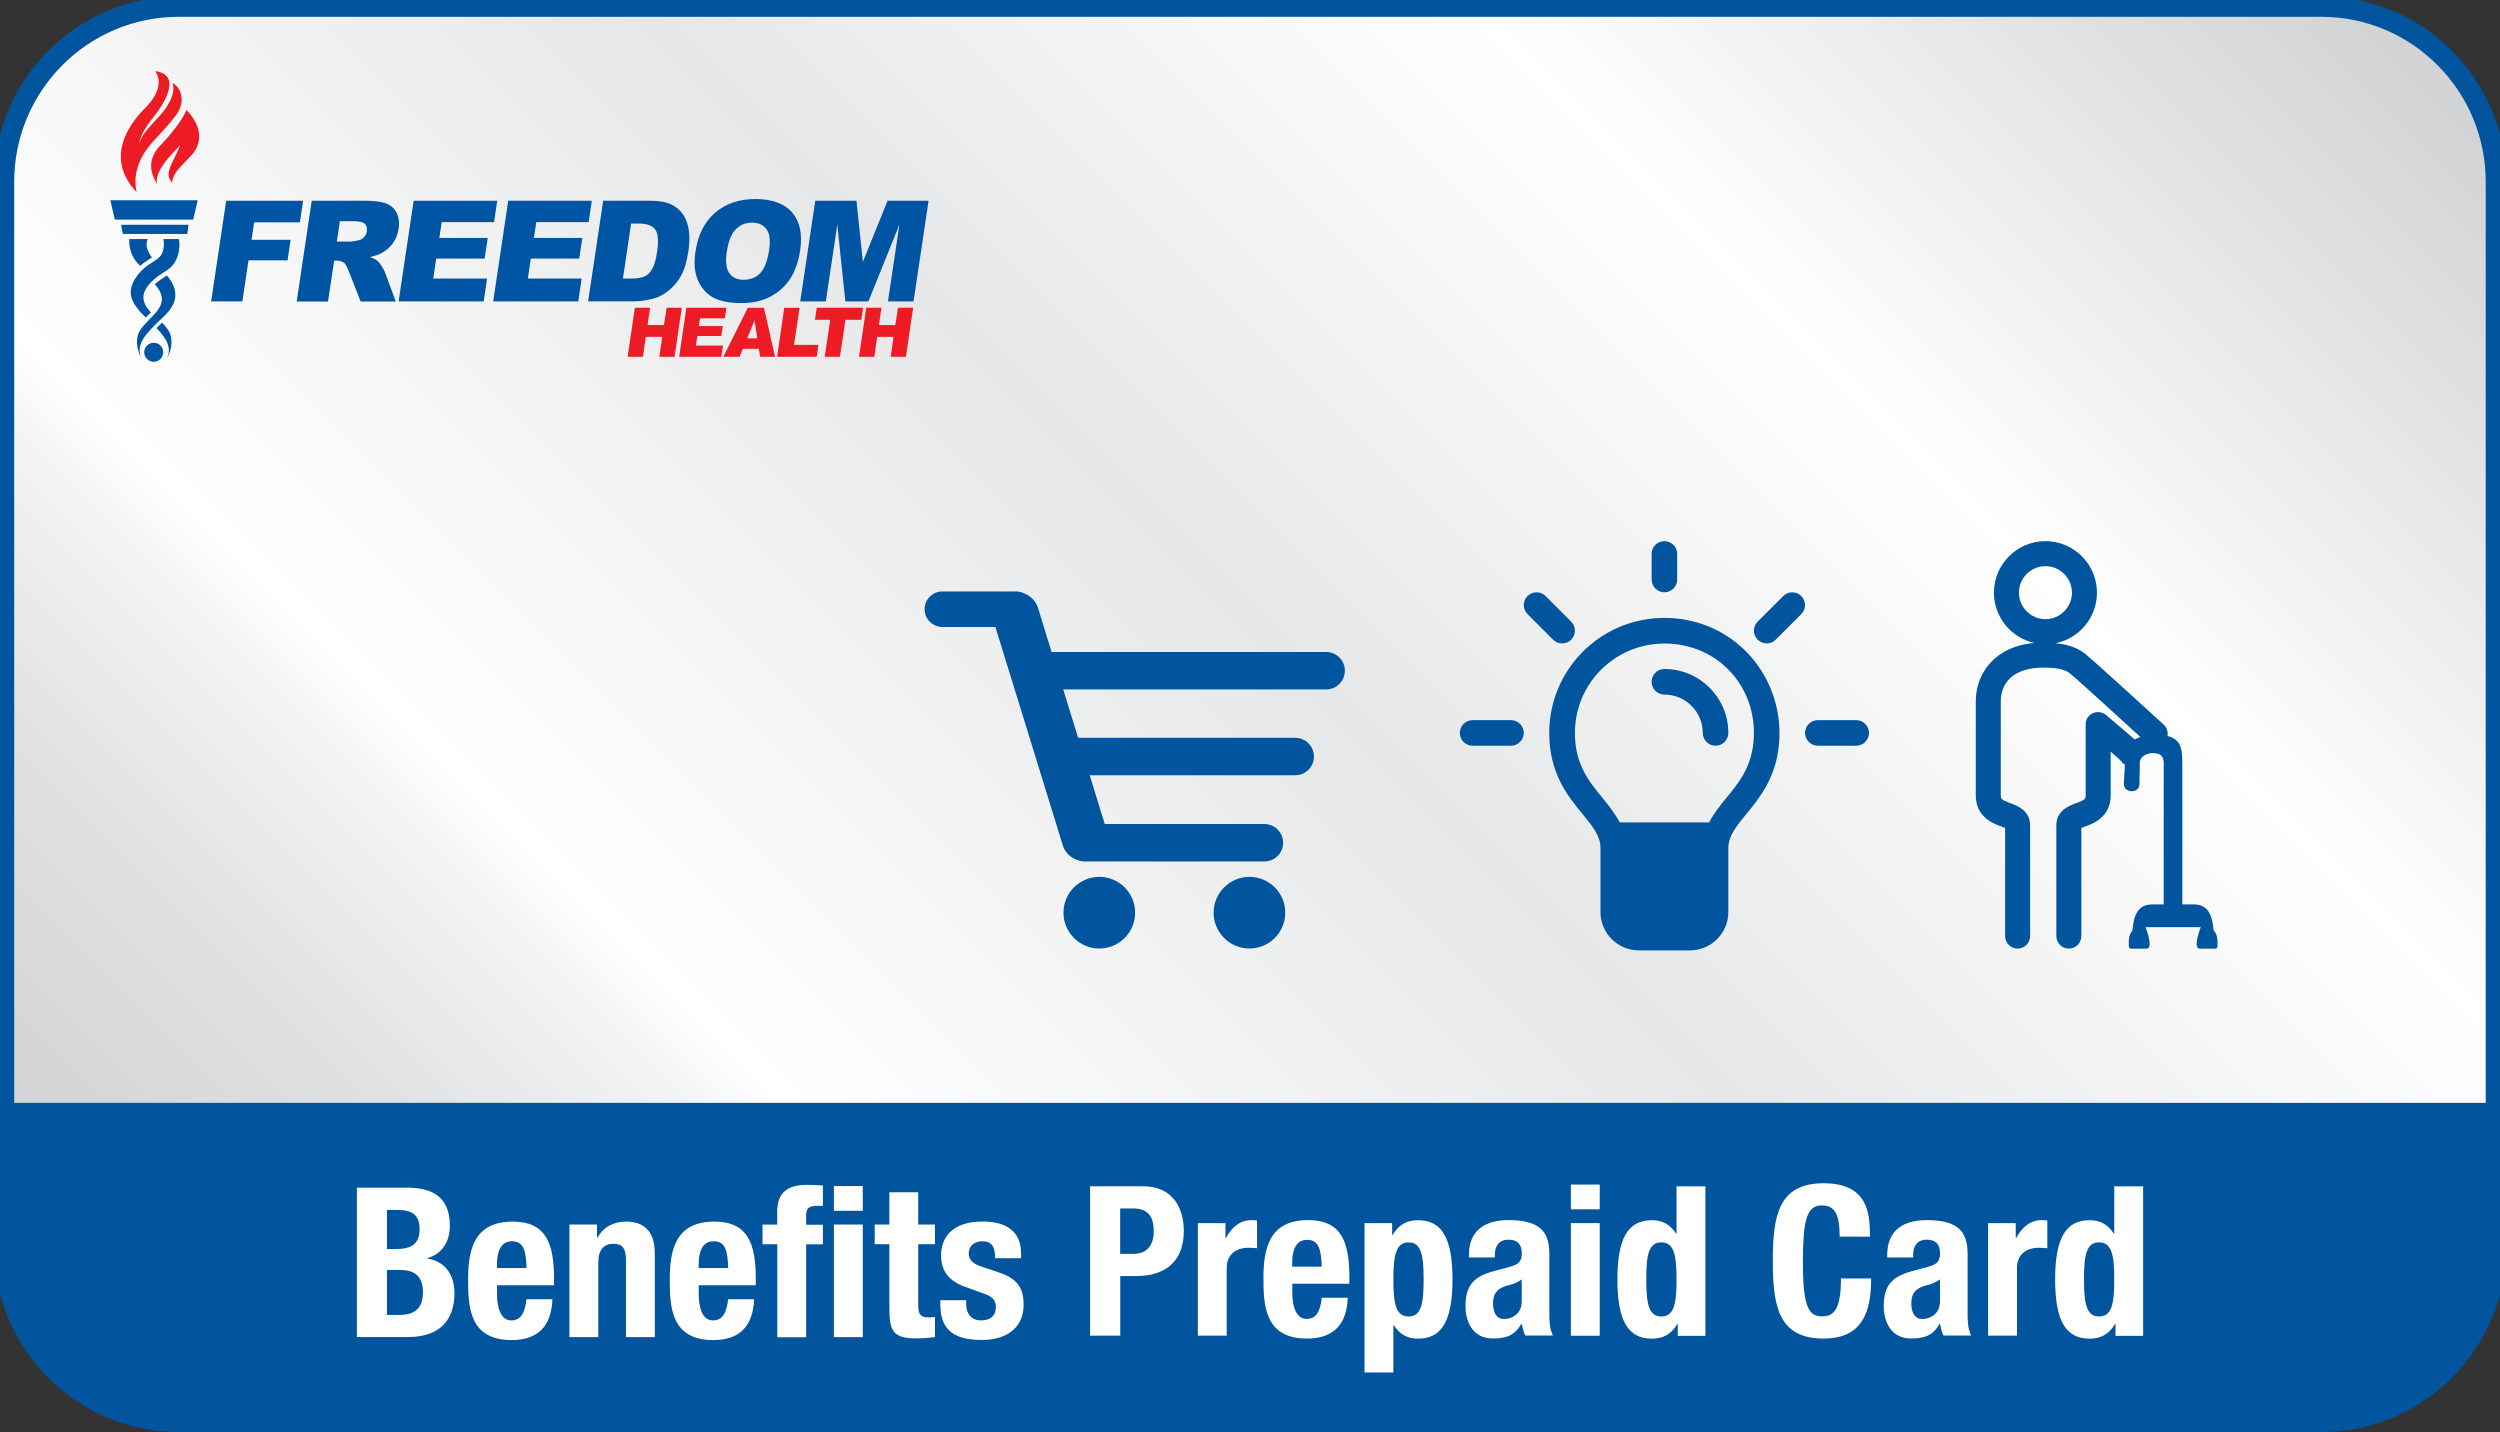 <?xml version="1.0" encoding="UTF-8"?><svg id="Layer_1" xmlns="http://www.w3.org/2000/svg" xmlns:xlink="http://www.w3.org/1999/xlink" viewBox="0 0 265.92 152.32"><rect x="0" y="0" width="265.92" height="152.32" fill="#333333" stroke="none"/><defs><style>.cls-1{fill:none;}.cls-2{fill:url(#linear-gradient);}.cls-3{fill:#ed1c24;}.cls-4{fill:#0054a4;}.cls-5{clip-path:url(#clippath-1);}.cls-6{fill:#fff;}.cls-7{fill:#00559e;}.cls-8{clip-path:url(#clippath);}</style><clipPath id="clippath"><path class="cls-1" d="M19.02.71h227.88c10.26,0,18.58,8.33,18.58,18.58v113.36c0,10.26-8.33,18.58-18.58,18.58H19.02c-10.26,0-18.58-8.33-18.58-18.58V19.3C.44,9.04,8.76.71,19.02.71Z"/></clipPath><linearGradient id="linear-gradient" x1="-171.23" y1="473.63" x2="-170.23" y2="473.63" gradientTransform="translate(47673.71 131962.37) scale(278.46 -278.46)" gradientUnits="userSpaceOnUse"><stop offset="0" stop-color="#d1d3d4"/><stop offset=".08" stop-color="#d4d6d7"/><stop offset=".16" stop-color="#e0e1e2"/><stop offset=".24" stop-color="#f2f3f3"/><stop offset=".27" stop-color="#fff"/><stop offset=".53" stop-color="#e6e7e8"/><stop offset=".76" stop-color="#fff"/><stop offset="1" stop-color="#d1d3d4"/><stop offset="1" stop-color="#d1d3d4"/></linearGradient><clipPath id="clippath-1"><rect class="cls-1" width="265.92" height="152.32"/></clipPath></defs><g class="cls-8"><rect class="cls-2" x="-13.97" y="-70.95" width="293.86" height="293.86" transform="translate(-14.78 116.27) rotate(-45)"/></g><g class="cls-5"><path class="cls-7" d="M246.94,152.32H18.99c-10.82,0-19.63-8.84-19.63-19.7V19.33C-.64,8.47,8.17-.37,18.99-.37h227.95c10.82,0,19.63,8.84,19.63,19.7v113.29c0,10.86-8.81,19.7-19.63,19.7M18.99,1.79C9.35,1.79,1.51,9.66,1.51,19.33v113.29c0,9.67,7.84,17.54,17.47,17.54h227.95c9.63,0,17.47-7.87,17.47-17.54V19.33c0-9.67-7.84-17.54-17.47-17.54H18.99Z"/><path class="cls-7" d="M246.69,151.24H18.18c-9.8,0-17.74-7.94-17.74-17.74v-16.19h265.05v15.14c0,10.38-8.41,18.79-18.79,18.79"/><path class="cls-6" d="M37.96,126.33h5.37c2.63,0,4.52.98,4.52,4.03,0,1.71-.82,3.03-2.4,3.47v.04c1.76.25,2.89,1.58,2.89,3.7,0,2.49-1.22,4.65-4.97,4.65h-5.41v-15.9ZM41.16,132.86h.91c1.76,0,2.56-.6,2.56-2.09s-.73-2.07-2.31-2.07h-1.16v4.16ZM41.16,139.87h1.25c1.54,0,2.58-.56,2.58-2.41s-1.05-2.38-2.45-2.38h-1.38v4.79Z"/><path class="cls-6" d="M52.87,136.71v.96c0,1.4.38,2.78,1.51,2.78,1.02,0,1.45-.78,1.62-2.25h2.76c-.11,2.78-1.45,4.34-4.34,4.34-4.45,0-4.63-3.43-4.63-6.41,0-3.21.62-6.19,4.76-6.19,3.58,0,4.38,2.4,4.38,6.08v.69h-6.08ZM56.01,134.88c-.07-1.83-.29-2.85-1.56-2.85s-1.58,1.27-1.58,2.38v.47h3.14Z"/><path class="cls-6" d="M60.56,130.25h2.94v1.4h.05c.65-1.18,1.76-1.71,3.05-1.71,1.92,0,3.05,1.05,3.05,3.41v8.88h-3.07v-8.26c0-1.2-.4-1.67-1.31-1.67-1.05,0-1.63.65-1.63,1.98v7.95h-3.07v-11.98Z"/><path class="cls-6" d="M74.32,136.71v.96c0,1.4.38,2.78,1.51,2.78,1.02,0,1.45-.78,1.62-2.25h2.76c-.11,2.78-1.45,4.34-4.34,4.34-4.45,0-4.63-3.43-4.63-6.41,0-3.21.62-6.19,4.76-6.19,3.58,0,4.39,2.4,4.39,6.08v.69h-6.08ZM77.46,134.88c-.07-1.83-.29-2.85-1.56-2.85s-1.58,1.27-1.58,2.38v.47h3.14Z"/><path class="cls-6" d="M82.67,132.35h-1.56v-2.09h1.56v-1.36c0-2.16,1.22-2.87,3.21-2.87.56,0,1.09.02,1.65.07v2.18c-.2-.02-.4-.02-.6-.02-.87,0-1.18.27-1.18.96v1.05h1.78v2.09h-1.78v9.88h-3.07v-9.88Z"/><path class="cls-6" d="M88.7,126.16h3.07v2.63h-3.07v-2.63ZM88.7,130.25h3.07v11.98h-3.07v-11.98Z"/><path class="cls-6" d="M94.6,126.82h3.07v3.43h1.78v2.09h-1.78v6.48c0,.93.2,1.31,1.09,1.31.24,0,.49-.02.69-.04v2.14c-.67.07-1.29.13-2,.13-2.4,0-2.85-.73-2.85-3.16v-6.86h-1.56v-2.09h1.56v-3.43Z"/><path class="cls-6" d="M102.77,138.31v.4c0,1.05.56,1.74,1.6,1.74.94,0,1.56-.47,1.56-1.43,0-.78-.51-1.14-1.11-1.36l-2.16-.78c-1.69-.6-2.56-1.65-2.56-3.34,0-1.98,1.25-3.61,4.41-3.61,2.78,0,4.1,1.25,4.1,3.41v.49h-2.76c0-1.2-.35-1.8-1.36-1.8-.78,0-1.45.44-1.45,1.29,0,.58.31,1.07,1.34,1.4l1.85.62c1.94.64,2.65,1.62,2.65,3.43,0,2.52-1.87,3.76-4.45,3.76-3.45,0-4.41-1.51-4.41-3.81v-.42h2.76Z"/><path class="cls-6" d="M115.95,126.18h5.61c3.25,0,4.36,2.38,4.36,4.76,0,3.29-2.03,4.79-5.05,4.79h-1.71v6.34h-3.21v-15.9ZM119.15,133.37h1.43c1.27,0,2.14-.76,2.14-2.38s-.62-2.45-2.23-2.45h-1.34v4.83Z"/><path class="cls-6" d="M127.41,130.1h2.94v1.6h.04c.62-1.16,1.49-1.92,2.76-1.92.18,0,.38.02.56.05v2.94c-.31-.02-.65-.05-.96-.05-1.07,0-2.27.56-2.27,2.16v7.19h-3.07v-11.98Z"/><path class="cls-6" d="M137.46,136.55v.96c0,1.4.38,2.78,1.52,2.78,1.02,0,1.45-.78,1.62-2.25h2.76c-.11,2.78-1.45,4.34-4.34,4.34-4.45,0-4.63-3.43-4.63-6.41,0-3.21.62-6.19,4.76-6.19,3.58,0,4.38,2.4,4.38,6.08v.69h-6.08ZM140.59,134.73c-.07-1.83-.29-2.85-1.56-2.85s-1.58,1.27-1.58,2.38v.47h3.14Z"/><path class="cls-6" d="M145.14,130.1h2.94v1.27h.04c.67-1.11,1.51-1.58,2.71-1.58,2.51,0,3.67,1.85,3.67,6.3s-1.16,6.3-3.67,6.3c-1.16,0-1.94-.47-2.58-1.43h-.04v5.03h-3.07v-15.9ZM149.83,140.03c1.34,0,1.6-1.34,1.6-3.94s-.27-3.94-1.6-3.94-1.62,1.34-1.62,3.94.27,3.94,1.62,3.94"/><path class="cls-6" d="M156.25,133.77v-.29c0-2.76,1.89-3.7,4.21-3.7,3.65,0,4.34,1.51,4.34,3.67v6.3c0,1.11.07,1.62.38,2.31h-2.94c-.2-.38-.29-.85-.38-1.25h-.04c-.71,1.25-1.58,1.56-3.05,1.56-2.14,0-2.89-1.82-2.89-3.43,0-2.25.91-3.16,3.03-3.74l1.74-.47c.91-.24,1.22-.6,1.22-1.4,0-.91-.4-1.47-1.43-1.47-.93,0-1.43.62-1.43,1.56v.33h-2.76ZM161.86,136.09c-.42.31-.93.51-1.31.6-1.25.27-1.74.87-1.74,1.94,0,.91.33,1.67,1.16,1.67s1.89-.53,1.89-1.85v-2.36Z"/><path class="cls-6" d="M167.09,126h3.07v2.63h-3.07v-2.63ZM167.09,130.1h3.07v11.98h-3.07v-11.98Z"/><path class="cls-6" d="M178.47,140.81h-.04c-.67,1.11-1.51,1.58-2.72,1.58-2.52,0-3.67-1.85-3.67-6.3s1.16-6.3,3.67-6.3c1.16,0,1.94.47,2.58,1.43h.04v-5.03h3.07v15.9h-2.94v-1.27ZM176.71,140.03c1.36,0,1.62-1.34,1.62-3.94s-.27-3.94-1.62-3.94-1.6,1.34-1.6,3.94.27,3.94,1.6,3.94"/><path class="cls-6" d="M195.68,131.54c0-2.32-.47-3.32-1.91-3.32-1.62,0-2,1.63-2,6.12,0,4.81.67,5.68,2.05,5.68,1.16,0,2-.6,2-4.03h3.21c0,3.43-.85,6.39-5.05,6.39-4.81,0-5.41-3.43-5.41-8.26s.6-8.26,5.41-8.26,4.92,3.36,4.92,5.68h-3.21Z"/><path class="cls-6" d="M200.74,133.77v-.29c0-2.76,1.89-3.7,4.21-3.7,3.65,0,4.34,1.51,4.34,3.67v6.3c0,1.11.07,1.62.38,2.31h-2.94c-.2-.38-.29-.85-.38-1.25h-.04c-.71,1.25-1.58,1.56-3.05,1.56-2.14,0-2.89-1.82-2.89-3.43,0-2.25.91-3.16,3.03-3.74l1.74-.47c.91-.24,1.22-.6,1.22-1.4,0-.91-.4-1.47-1.43-1.47-.93,0-1.43.62-1.43,1.56v.33h-2.76ZM206.35,136.09c-.42.31-.93.51-1.31.6-1.25.27-1.74.87-1.74,1.94,0,.91.33,1.67,1.16,1.67s1.89-.53,1.89-1.85v-2.36Z"/><path class="cls-6" d="M211.47,130.1h2.94v1.6h.04c.62-1.16,1.49-1.92,2.76-1.92.18,0,.38.02.56.05v2.94c-.31-.02-.65-.05-.96-.05-1.07,0-2.27.56-2.27,2.16v7.19h-3.07v-11.98Z"/><path class="cls-6" d="M225.03,140.81h-.04c-.67,1.11-1.51,1.58-2.72,1.58-2.52,0-3.67-1.85-3.67-6.3s1.16-6.3,3.67-6.3c1.16,0,1.94.47,2.58,1.43h.04v-5.03h3.07v15.9h-2.94v-1.27ZM223.27,140.03c1.36,0,1.62-1.34,1.62-3.94s-.27-3.94-1.62-3.94-1.6,1.34-1.6,3.94.27,3.94,1.6,3.94"/><path class="cls-7" d="M113.03,89.88c.23.76.8,1.31,1.49,1.57.04.02.08.03.12.05.03,0,.05.02.07.02.2.07.41.11.64.11h19.14c1.1,0,1.99-.89,1.99-1.99s-.89-1.99-1.99-1.99h-16.98l-1.6-5.19h21.86c1.1,0,1.99-.89,1.99-1.99s-.89-1.99-1.99-1.99h-23.09l-1.59-5.15h27.97c1.1,0,1.99-.89,1.99-1.99s-.89-1.99-1.99-1.99h-29.03c-.06,0-.11.01-.17.02l-1.44-4.68c-.24-.79-.85-1.37-1.58-1.61-.23-.11-.49-.17-.77-.17h-7.83c-1.04,0-1.89.85-1.89,1.89s.85,1.89,1.89,1.89h5.64l7.16,23.2Z"/><path class="cls-7" d="M120.74,97.08c0-2.11-1.71-3.81-3.81-3.81s-3.81,1.71-3.81,3.81,1.71,3.81,3.81,3.81,3.81-1.71,3.81-3.81"/><path class="cls-7" d="M136.71,97.08c0-2.11-1.71-3.81-3.81-3.81s-3.81,1.71-3.81,3.81,1.71,3.81,3.81,3.81,3.81-1.71,3.81-3.81"/><path class="cls-7" d="M177.04,71.16c-.75,0-1.36.61-1.36,1.36s.61,1.36,1.36,1.36c2.25,0,4.08,1.83,4.08,4.08,0,.75.61,1.36,1.36,1.36s1.36-.61,1.36-1.36c0-3.75-3.05-6.8-6.8-6.8"/><path class="cls-7" d="M177.04,63c.75,0,1.36-.61,1.36-1.36v-2.72c0-.75-.61-1.36-1.36-1.36s-1.36.61-1.36,1.36v2.72c0,.75.61,1.36,1.36,1.36"/><path class="cls-7" d="M166.16,68.44c.35,0,.7-.13.96-.4.53-.53.53-1.39,0-1.92l-2.72-2.72c-.53-.53-1.39-.53-1.92,0-.53.53-.53,1.39,0,1.92l2.72,2.72c.26.27.61.4.96.4"/><path class="cls-7" d="M160.72,76.6h-4.08c-.75,0-1.36.61-1.36,1.36s.61,1.36,1.36,1.36h4.08c.75,0,1.36-.61,1.36-1.36s-.61-1.36-1.36-1.36"/><path class="cls-7" d="M197.44,76.6h-4.08c-.75,0-1.36.61-1.36,1.36s.61,1.36,1.36,1.36h4.08c.75,0,1.36-.61,1.36-1.36s-.61-1.36-1.36-1.36"/><path class="cls-7" d="M191.6,63.4c-.53-.53-1.39-.53-1.92,0l-2.72,2.72c-.53.53-.53,1.39,0,1.92.27.26.61.4.96.4s.7-.13.96-.4l2.72-2.72c.53-.53.53-1.39,0-1.92"/><path class="cls-7" d="M186.52,78.89c-.25,2.76-1.59,4.4-2.89,5.98-.67.82-1.35,1.66-1.83,2.61h-9.52c-.49-.95-1.16-1.79-1.83-2.61-1.44-1.75-2.93-3.56-2.93-6.91,0-2.85,1.26-5.53,3.46-7.34,1.72-1.42,3.87-2.17,6.08-2.17.62,0,1.25.06,1.88.18,4.84.93,8.02,5.25,7.58,10.27M179.45,65.95c-3.66-.7-7.38.23-10.21,2.57-2.83,2.34-4.45,5.78-4.45,9.44,0,4.32,1.97,6.71,3.55,8.64,1.06,1.29,1.9,2.31,1.9,3.61v6.8c0,2.25,1.83,4.08,4.08,4.08h5.44c2.25,0,4.08-1.83,4.08-4.08v-6.8c0-1.3.84-2.31,1.9-3.61,1.42-1.72,3.17-3.87,3.49-7.46.56-6.34-3.64-12-9.77-13.18"/><path class="cls-7" d="M235.45,98.96c-.12-1.54-.53-2.76-2.1-2.76h-1.22v-14.67c0-1.71-.02-2.85-1.57-3.24,0-.02,0-.05,0-.06.06-.43-.1-.86-.42-1.16-1.29-1.18-7.74-7.08-8.39-7.56-.74-.55-1.6-.95-3.11-1.09,2.51-.5,4.41-2.72,4.41-5.38,0-3.02-2.46-5.48-5.48-5.48s-5.48,2.46-5.48,5.48c0,2.62,1.85,4.81,4.31,5.35-4.3.37-6.24,3.31-6.24,6.22v9.96c0,2.35,1.84,3.02,2.73,3.35.12.04.27.1.39.15v11.5c0,.73.6,1.33,1.33,1.33s1.33-.6,1.33-1.33v-11.78c0-1.59-1.39-2.1-2.14-2.37-.95-.35-.98-.44-.98-.85v-9.96c0-2.26,1.68-3.6,4.51-3.6,2,0,2.49.36,2.85.62.45.35,4.57,4.08,7.48,6.75-.22.08-.41.18-.58.28l-3.05-2.6s-.04-.03-.06-.04c-.04-.03-.07-.05-.11-.08-.04-.02-.08-.04-.12-.06-.04-.02-.08-.04-.12-.05s-.08-.03-.13-.04c-.04-.01-.08-.02-.12-.03-.05,0-.09-.01-.14-.01-.02,0-.05,0-.07,0-.02,0-.03,0-.05,0-.04,0-.09,0-.14.01-.04,0-.08.01-.12.02-.04.01-.08.03-.12.04-.04.01-.08.03-.12.04s-.08.04-.11.06c-.04.02-.07.04-.11.07-.04.02-.07.05-.1.08-.03.03-.07.06-.1.09-.01.01-.03.02-.04.04-.02.02-.03.04-.04.06-.03.04-.05.07-.08.11-.02.04-.04.08-.06.12-.02.04-.04.08-.05.12-.02.04-.03.09-.04.13,0,.04-.02.08-.02.12,0,.05-.01.1-.01.14,0,.02,0,.04,0,.07v7.5c0,.41-.03.5-.98.85-.75.27-2.14.78-2.14,2.37v11.78c0,.73.6,1.33,1.33,1.33s1.33-.6,1.33-1.33v-11.5c.12-.05.28-.11.39-.15.89-.32,2.73-1,2.73-3.35v-4.61l.85.73c.11.13.24.25.36.36-.02.17.3.18.3.31l-.11,2.04c0,.99,1.66,1.03,1.66,0l.04-2.26c0-.77.91-1.03,1.33-1.03.85,0,1.21.26,1.21,1.1v14.99h-1.22c-1.57,0-1.98,1.22-2.1,2.76-.24.3-.39.68-.39,1.1,0,.95-.11.85.84.85h1.02c.84,0-.08-2.29-.08-2.29h5.87s-.92,2.29-.08,2.29h1.02c.95,0,.84.1.84-.85,0-.42-.15-.8-.39-1.1M214.75,63.04c0-1.56,1.27-2.82,2.82-2.82s2.82,1.27,2.82,2.82-1.27,2.82-2.82,2.82-2.82-1.27-2.82-2.82"/><path class="cls-3" d="M16.72,19.66c.03.07.06.11.06.11-.02-.04-.04-.07-.06-.11M19.83,11.7s-.5,1.45-2.99,4c-1.13,1.43-.88,2.58-.11,3.96-.13-.32-.29-1.39,1.84-3.59.21-.22.4-.43.56-.63-.11.43-.45,1.11-.71,1.62-.88,1.76-.35,1.93-.12,2.41.07-1.36,1.79-2.43,2.42-3.41.97-1.52.31-3.11-.89-4.37M18.54,12.5c.52-.67.9-1.4.75-2.28-.11-.66-.51-1.21-.95-1.38.01.02.71,1.39-1.72,3.87-.69.81-1.44,1.41-1.8,2.52.09-1.02,1.29-2.51,1.49-2.76,1.42-1.77,1.79-3,1.7-3.71-.1-.81-.82-1.11-1.52-1.19,0,0,1.31,1.39-.87,3.74-2.35,2.26-4.29,5.77-1.07,9.15,0,0-.84-2.45,1.51-5.15.82-.94,1.71-1.83,2.48-2.82"/><path class="cls-4" d="M16.35,36.46c-.56,0-1.01.45-1.01,1.01s.45,1.01,1.01,1.01,1.01-.45,1.01-1.01-.45-1.01-1.01-1.01M13.07,24.88h6.85l.14-.97h-7.18l.18.97ZM17.37,25.43c.06.24.08.5.05.8-.12,1.08-.54,1.22-1.62,1.94-1.08.72-2.09,2.08-1.86,3.3.18.93,1.07,1.83,1.57,2.3l.54-.53c-.41-.43-1-1.2-.73-2.06.36-1.15,1.68-1.94,2.45-2.44,1.17-.76,1.32-2.08,1.32-2.8,0-.16-.03-.33-.07-.51h-1.66ZM11.74,21.3l.47,2.06h8.34l.48-2.06h-9.3ZM16.46,30.24c.3.32.55.68.68,1.08.57,1.84-2.19,2.88-2.51,4.47-.18.9.06,1.76.53,2.5-.99-1.57.6-3,1.62-4.01.71-.7,1.75-1.51,1.86-2.71.08-.89-.36-1.66-.89-2.27-.43.28-.9.58-1.3.95M13.76,25.43c-.01.09-.02.17-.02.26.04,1.39.7,2.13,1.17,2.59.18-.17.37-.31.56-.44.27-.18.5-.32.69-.46-.36-.48-.78-1.22-.45-1.95h-1.96ZM17.25,34.31c-.1.1-.21.2-.31.3-.09.09-.19.19-.29.29.91.94,1.8,2.12,1,3.39.48-.74.71-1.6.53-2.5-.11-.54-.49-1.01-.94-1.47"/><path class="cls-4" d="M67.13,23.78l-.87,5.85h.81c.69,0,1.19-.08,1.51-.23.31-.15.58-.42.8-.8.22-.38.4-1,.52-1.86.17-1.13.1-1.91-.21-2.33-.31-.42-.89-.63-1.74-.63h-.82ZM64.17,21.35h4.92c.97,0,1.73.13,2.29.39.56.26.99.64,1.31,1.13.32.49.51,1.06.59,1.72.08.65.06,1.34-.05,2.07-.17,1.15-.43,2.03-.79,2.67-.35.63-.8,1.16-1.32,1.58-.53.42-1.07.71-1.62.85-.76.19-1.43.29-2.02.29h-4.92l1.6-10.71Z"/><path class="cls-4" d="M77.31,26.72c-.16,1.08-.08,1.85.26,2.33.33.47.84.71,1.53.71s1.29-.23,1.75-.69c.46-.46.78-1.29.96-2.49.15-1.01.06-1.74-.28-2.2-.33-.46-.85-.7-1.55-.7s-1.24.24-1.71.71c-.47.47-.79,1.25-.95,2.34M73.99,26.71c.26-1.75.95-3.11,2.07-4.08,1.12-.97,2.55-1.46,4.29-1.46s3.09.48,3.91,1.43c.82.96,1.11,2.3.85,4.02-.19,1.25-.55,2.28-1.09,3.08-.54.8-1.25,1.42-2.11,1.87-.86.44-1.89.67-3.08.67s-2.18-.19-2.92-.57c-.74-.39-1.29-1-1.66-1.83-.37-.83-.46-1.87-.27-3.12"/><polygon class="cls-3" points="72.52 32.73 71.75 37.95 70.13 37.95 70.44 35.83 68.69 35.83 68.39 37.95 66.76 37.95 67.53 32.73 69.15 32.73 68.88 34.58 70.62 34.58 70.91 32.73 72.52 32.73"/><polygon class="cls-3" points="77.27 32.73 77.1 33.86 74.46 33.86 74.34 34.68 76.89 34.68 76.72 35.74 74.18 35.74 74.02 36.76 76.9 36.76 76.72 37.95 72.24 37.95 73.01 32.73 77.27 32.73"/><path class="cls-3" d="M80.55,35.99l-.29-1.9h-.01l-.77,1.9h1.07ZM82.43,37.95h-1.58l-.13-.85h-1.7l-.35.85h-1.73l2.6-5.21h1.72l1.18,5.21Z"/><polygon class="cls-3" points="87.05 36.68 86.87 37.95 82.66 37.95 83.42 32.74 85.05 32.74 84.46 36.68 87.05 36.68"/><polygon class="cls-3" points="91.8 32.73 91.62 34.02 89.93 34.02 89.34 37.95 87.72 37.95 88.31 34.02 86.69 34.02 86.87 32.73 91.8 32.73"/><polygon class="cls-3" points="97.13 32.73 96.36 37.95 94.74 37.95 95.05 35.83 93.3 35.83 93 37.95 91.37 37.95 92.14 32.73 93.76 32.73 93.49 34.58 95.23 34.58 95.52 32.73 97.13 32.73"/><polygon class="cls-4" points="24.06 21.35 32.24 21.35 31.9 23.65 27.03 23.65 26.76 25.51 30.91 25.51 30.59 27.69 26.43 27.69 25.78 32.06 22.46 32.06 24.06 21.35"/><polygon class="cls-4" points="44 21.35 52.89 21.35 52.55 23.63 46.98 23.63 46.73 25.31 51.88 25.31 51.55 27.51 46.4 27.51 46.08 29.63 51.81 29.63 51.45 32.06 42.4 32.06 44 21.35"/><polygon class="cls-4" points="54.06 21.35 62.95 21.35 62.61 23.63 57.04 23.63 56.79 25.31 61.94 25.31 61.61 27.51 56.46 27.51 56.15 29.63 61.87 29.63 61.51 32.06 52.46 32.06 54.06 21.35"/><polygon class="cls-4" points="86.72 21.35 91.1 21.35 91.78 27.86 94.41 21.35 98.77 21.35 97.17 32.06 94.45 32.06 95.67 23.88 92.37 32.06 89.92 32.06 89.06 23.88 87.84 32.06 85.12 32.06 86.72 21.35"/><path class="cls-4" d="M35.83,25.7h1.4c.15,0,.45-.05.9-.14.23-.04.42-.15.59-.34.17-.18.27-.39.3-.62.05-.35-.02-.61-.21-.79-.19-.18-.59-.28-1.2-.28h-1.46l-.32,2.17ZM31.56,32.06l1.6-10.71h5.52c1.02,0,1.8.09,2.31.26.52.18.9.5,1.17.98.26.48.34,1.05.24,1.74-.09.59-.29,1.11-.61,1.54-.32.43-.72.78-1.21,1.05-.31.17-.72.31-1.23.42.37.13.64.26.8.4.11.09.26.28.44.56.19.29.31.51.36.67l1.15,3.1h-3.74l-1.28-3.27c-.16-.42-.32-.7-.47-.83-.22-.16-.47-.25-.78-.25h-.29l-.65,4.35h-3.32Z"/></g></svg>